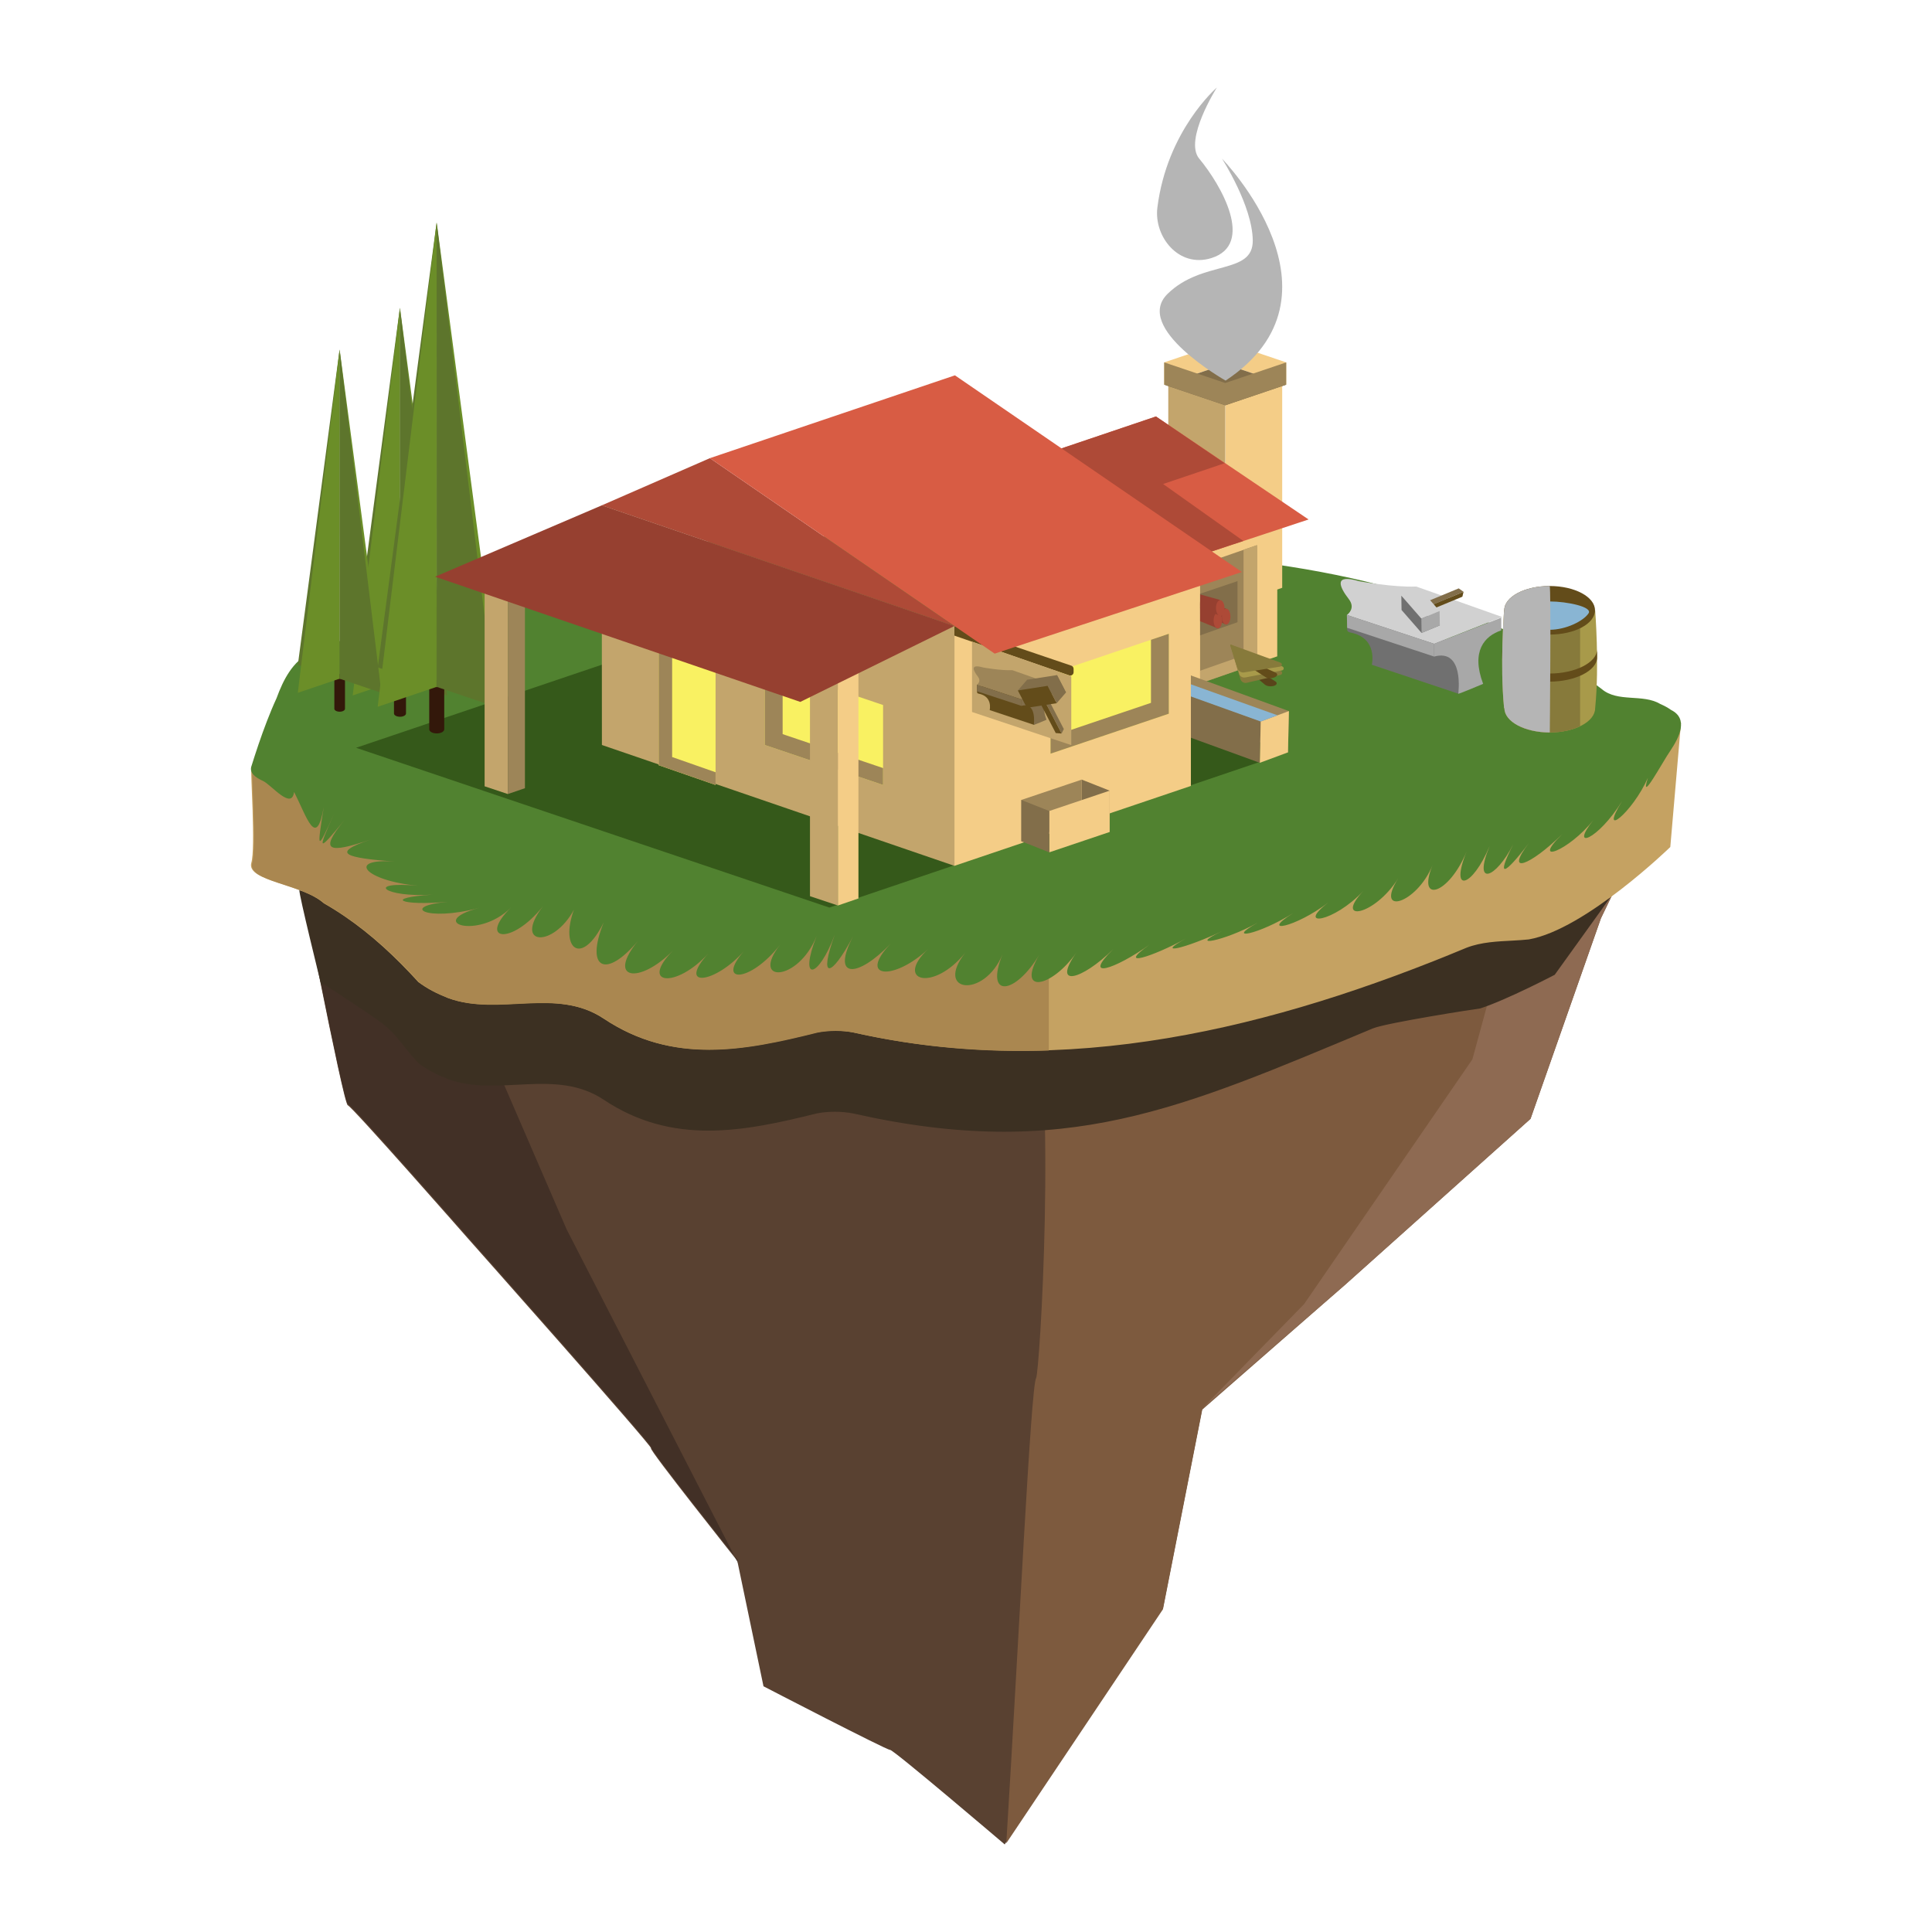 <?xml version="1.0" encoding="utf-8"?>
<!-- Generator: Adobe Illustrator 19.1.0, SVG Export Plug-In . SVG Version: 6.00 Build 0)  -->
<svg version="1.1" id="introducao" xmlns="http://www.w3.org/2000/svg" xmlns:xlink="http://www.w3.org/1999/xlink" x="0px" y="0px"
	 viewBox="0 0 200 200" enable-background="new 0 0 200 200" xml:space="preserve">
<rect fill="#FFFFFF" width="200" height="200"/>
<g>
	<g>
		<path fill="#594131" d="M30.679,89.031c0,0,4.846,25.228,5.321,25.386c0.475,0.158,12.355,13.691,12.355,13.691
			s19.381,21.823,19.043,21.823c-0.339,0,8.926,11.642,8.926,11.642l2.712,12.99c0,0,12.768,6.62,13.107,6.585
			c0.339-0.035,11.864,9.787,11.864,9.787l16.384-24.468l4.068-20.665l14.802-12.938l19.179-17.18l7.286-20.75
			l3.597-7.469L109.019,100.954l-54.646-5.702L30.679,89.031z"/>
		<path fill="#7D5A3E" d="M109.019,101.091l-2.186-0.228c2.608,12.404,0.779,41.249,0.426,41.789
			c-0.545,0.832-1.807,27.483-3.088,48.16l16.219-24.222l4.068-20.665l14.802-12.938l19.179-17.166l7.286-20.75
			l3.597-7.469L109.019,101.091z"/>
		<polygon fill="#8E6A52" points="169.321,87.603 157.73,90.195 152.419,109.666 134.995,135.005 124.457,145.803 
			139.259,132.988 158.438,115.822 165.724,95.072 		"/>
		<path fill="#423026" d="M58.65,127.247L43.513,92.242l-12.834-3.369c0,0,4.846,25.228,5.321,25.386
			c0.475,0.158,12.355,13.691,12.355,13.691s19.381,21.839,19.043,21.839c-0.339,0,8.926,11.642,8.926,11.642
			l0.077,0.371L58.65,127.247z"/>
		<path fill="#3C3022" d="M166.706,92.895c0,0-4.531,2.092-8.443,2.781c-0.531,0.057-1.071,0.09-1.614,0.119
			c-1.629,0.089-3.288,0.148-4.828,0.74c-19.903,8.293-41.464,13.742-63.499,8.767c-1.185-0.237-2.606-0.237-3.791,0
			c-7.582,1.895-14.927,3.317-22.035-1.422c-4.976-3.317-10.899-0.237-16.112-2.132
			c-1.185-0.474-2.132-0.948-3.08-1.659c-2.369-2.606-4.857-4.916-7.641-6.812
			c-0.696-0.474-1.411-0.922-2.146-1.342c-1.102-0.976-0.916,0.739-2.524,0.208
			c-0.105,0.254,2.244,9.739,2.244,9.739l0.28,0.017c0.736,0.42,4.234,2.764,4.93,3.237
			c2.784,1.895,2.488,2.31,4.857,4.916c0.948,0.711,1.895,1.185,3.08,1.659
			c5.213,1.895,11.136-1.185,16.112,2.132c7.108,4.739,14.453,3.317,22.035,1.422c1.185-0.237,2.606-0.237,3.791,0
			c22.035,4.976,33.922-0.523,53.825-8.816c1.54-0.592,10.546-1.996,11.077-2.053
			c2.779-0.896,7.72-3.486,7.72-3.486L166.706,92.895z"/>
		<path fill="#C5A262" d="M174.019,74.809l-5.198,7.384c-3.03,2.596-6.646,4.402-10.558,5.091
			c-0.531,0.057-1.071,0.09-1.614,0.119c-1.629,0.089-3.288,0.148-4.828,0.74
			c-19.903,8.293-41.464,13.742-63.499,8.767c-1.185-0.237-2.606-0.237-3.791,0
			c-7.582,1.895-14.927,3.317-22.035-1.422c-4.976-3.317-10.899-0.237-16.112-2.132
			c-1.185-0.474-2.132-0.948-3.08-1.659c-2.369-2.606-4.857-4.916-7.641-6.812
			c-0.696-0.474-1.411-0.922-2.146-1.342c-1.102-0.976-5.901-3.636-7.509-4.167c-0.105,0.254,0.474,8.448,0,9.964
			c-0.474,1.895,5.213,2.132,7.509,4.167c0.736,0.42,1.45,0.868,2.146,1.342c2.784,1.895,5.272,4.206,7.641,6.812
			c0.948,0.711,1.895,1.185,3.08,1.659c5.213,1.895,11.136-1.185,16.112,2.132
			c7.108,4.739,14.453,3.317,22.035,1.422c1.185-0.237,2.606-0.237,3.791,0c22.035,4.976,43.596-0.474,63.499-8.767
			c1.54-0.592,3.199-0.652,4.828-0.74c0.543-0.03,1.083-0.062,1.614-0.119
			c5.879-1.036,14.646-9.565,14.646-9.565L174.019,74.809z"/>
		<path fill="#AA8750" d="M108.576,98.787c-6.653,0.221-13.385-0.322-20.162-1.852c-1.185-0.237-2.606-0.237-3.791,0
			c-7.582,1.895-14.927,3.317-22.035-1.422c-4.976-3.317-10.899-0.237-16.112-2.132
			c-1.185-0.474-2.132-0.948-3.08-1.659c-2.369-2.606-4.857-4.916-7.641-6.812
			c-0.696-0.474-1.411-0.922-2.146-1.342c-1.102-0.976-5.901-3.636-7.509-4.167c-0.105,0.254,0.474,8.448,0,9.964
			c-0.474,1.895,5.213,2.132,7.509,4.167c0.736,0.42,1.45,0.868,2.146,1.342c2.784,1.895,5.272,4.206,7.641,6.812
			c0.948,0.711,1.895,1.185,3.08,1.659c5.213,1.895,11.136-1.185,16.112,2.132
			c7.108,4.739,14.453,3.317,22.035,1.422c1.185-0.237,2.606-0.237,3.791,0c6.777,1.53,13.509,2.073,20.162,1.852
			V98.787z"/>
		<path fill="#518230" d="M172.991,73.495c0.907,0.453,1.123,1.154,0.995,1.919c-0.129,0.765-0.603,1.594-1.076,2.305
			c-0.711,0.995-3.238,5.72-2.324,2.806c-1.606,3.637-5.16,6.457-2.674,2.412
			c-2.503,4.058-5.484,5.137-2.977,1.966c-2.508,3.172-6.539,4.706-3.232,1.467
			c-3.308,3.239-5.993,4.28-3.44,0.915c-2.553,3.366-3.432,3.698-1.614,0.119
			c-1.819,3.578-4.205,4.448-2.447,0.181c-1.762,4.267-4.187,5.032-2.381,0.559
			c-1.824,4.478-5.18,5.458-3.529,1.432c-1.657,4.028-6.002,5.264-3.562,1.364
			c-2.445,3.902-6.69,4.592-3.594,1.286c-3.099,3.306-7.042,3.806-3.624,1.2c-3.419,2.607-7.211,3.336-3.652,1.104
			c-3.559,2.233-7.141,2.917-3.68,0.998c-3.462,1.919-7.401,2.625-3.705,0.884
			c-3.697,1.741-7.057,2.568-3.73,0.76c-3.329,1.808-7.322,3.162-3.753,0.627
			c-3.571,2.535-7.036,3.691-3.774,0.484c-3.263,3.206-6.371,4.009-3.794,0.333
			c-2.579,3.676-6.298,4.368-3.812,0.172c-2.495,4.196-5.705,4.634-3.83,0.002
			c-1.911,4.63-7.11,3.951-3.845-0.178c-3.323,4.123-7.385,2.958-3.859-0.366
			c-3.549,3.32-7.338,3.056-3.872-0.564c-3.478,3.618-6.2,3.648-3.884-0.771
			c-2.338,4.415-3.618,4.505-1.895-0.178c-1.747,4.683-3.778,4.952-1.895,0.178
			c-1.924,4.779-6.904,4.882-3.771,0.882c-3.14,4.002-6.701,4.035-3.732,0.645c-2.97,3.39-7.026,3.929-3.692,0.25
			c-3.336,3.679-7.196,3.293-3.653-0.303c-3.549,3.595-6.938,3.011-3.613-1.014
			c-3.355,4.013-5.531,2.95-3.574-1.882c-2.273,4.59-4.579,2.804-3.086-1.314
			c-2.132,3.958-6.307,3.759-3.234-0.324c-3.266,4.075-6.717,3.492-3.302,0.119
			c-3.429,3.373-8.842,1.5-3.291,0.017c-5.553,1.483-8.234-0.193-3.2-0.631
			c-5.035,0.438-6.659-0.417-1.629-0.74c-5.03,0.324-7.042-1.437-1.451-0.918
			c-5.591-0.519-7.488-2.888-2.415-2.503c-5.073-0.385-6.791-0.846-2.534-2.279
			c-4.257,1.433-5.438,1.314-2.692-2.029c-2.747,3.342-2.864,3.317-1.058-0.691
			c-1.812,4.004-1.804,3.835-1.088-0.651c-0.783,4.418-1.749,1.033-3.073-1.563
			c-0.245,1.927-2.348-0.73-3.21-1.133c-0.857-0.391-1.384-0.839-1.226-1.471
			c0.474-1.516,1.005-3.118,1.621-4.716c0.308-0.799,0.637-1.597,0.999-2.385c0.698-1.902,1.645-3.798,3.541-4.746
			c6.16-2.843,13.031-2.843,18.955-5.686c15.401-7.819,34.119-6.16,50.941-6.16c3.317,0,6.634-0.948,10.188,0
			c1.895,0.474,3.791,1.422,5.923,1.422c16.349,0.948,33.645,3.554,47.624,14.216
			c1.659,1.422,4.265,0.474,6.064,1.552C172.292,73.058,172.672,73.264,172.991,73.495z"/>
	</g>
	<polygon fill="#35591A" points="85.095,61.107 36.86,77.409 85.854,93.951 133.33,77.888 	"/>
	<g>
		<g>
			<path fill="#33180A" d="M40.785,69.783v4.075c0,0.188,0.279,0.34,0.622,0.34c0.344,0,0.622-0.152,0.622-0.34
				v-4.075H40.785z"/>
			<g>
				<polygon fill="#5D752C" points="41.394,31.884 36.518,68.728 41.385,70.37 				"/>
				<polygon fill="#6B8E28" points="41.407,31.884 46.283,68.728 41.416,70.37 				"/>
				<polygon fill="#6B8E28" points="41.398,31.856 36.514,71.99 41.389,70.343 				"/>
				<polygon fill="#5D752C" points="41.398,31.856 46.283,71.99 41.407,70.343 				"/>
			</g>
		</g>
		<g>
			<path fill="#33180A" d="M34.612,69.765v3.609c0,0.166,0.247,0.301,0.551,0.301c0.304,0,0.551-0.135,0.551-0.301
				v-3.609H34.612z"/>
			<g>
				<polygon fill="#5D752C" points="35.151,36.206 30.833,68.831 35.143,70.285 				"/>
				<polygon fill="#6B8E28" points="35.162,36.206 39.48,68.831 35.17,70.285 				"/>
				<polygon fill="#6B8E28" points="35.154,36.181 30.829,71.719 35.147,70.26 				"/>
				<polygon fill="#5D752C" points="35.154,36.181 39.48,71.719 35.162,70.26 				"/>
			</g>
		</g>
		<g>
			<path fill="#33180A" d="M44.434,70.407v5.092c0,0.235,0.348,0.425,0.777,0.425c0.429,0,0.777-0.19,0.777-0.425
				v-5.092H44.434z"/>
			<g>
				<polygon fill="#5D752C" points="45.195,23.055 39.103,69.089 45.184,71.142 				"/>
				<polygon fill="#6B8E28" points="45.212,23.055 51.303,69.089 45.223,71.142 				"/>
				<polygon fill="#6B8E28" points="45.2,23.02 39.097,73.166 45.189,71.107 				"/>
				<polygon fill="#5D752C" points="45.2,23.02 51.303,73.166 45.212,71.107 				"/>
			</g>
		</g>
	</g>
	<g>
		<g>
			<polygon fill="#F4CD87" points="133.149,39.823 133.149,37.514 126.83,35.38 120.517,37.514 120.517,39.823 
				126.83,37.689 			"/>
			<g>
				<polygon fill="#F4CD87" points="126.838,41.244 132.733,39.315 132.733,60.849 126.838,62.845 				"/>
			</g>
			<g>
				<polygon fill="#C3A56C" points="126.835,41.238 120.94,39.299 120.94,60.833 126.835,62.838 				"/>
			</g>
			<polygon fill="#826E4A" points="126.834,37.69 120.517,39.825 126.837,41.959 133.149,39.825 			"/>
			<polygon fill="#9D8558" points="120.517,37.514 120.517,39.819 126.837,41.953 133.149,39.819 133.149,37.514 
				126.837,39.648 			"/>
		</g>
		<polygon fill="#F4CD87" points="132.219,67.946 119.978,72.153 119.978,55.536 132.231,51.392 		"/>
		<polyline fill="#D85C44" points="135.464,53.776 120.155,58.831 104.491,48.241 119.665,43.113 135.464,53.776 		"/>
		<polygon fill="#AE4A37" points="128.712,56 120.155,58.831 104.491,48.241 119.665,43.113 126.771,47.953 
			120.404,50.104 		"/>
		<g>
			<polygon fill="#9D8558" points="124.234,70.748 124.234,58.48 130.121,56.435 130.121,68.703 			"/>
			<polygon fill="#C3A56C" points="128.731,56.904 128.731,67.857 124.234,69.433 124.234,70.748 130.121,68.703 
				130.121,56.435 			"/>
		</g>
		<g>
			<g>
				<polygon fill="#826E4A" points="121.281,69.195 118.365,70.272 118.267,74.549 121.183,73.471 				"/>
				<g>
					<polygon fill="#9D8558" points="133.33,77.888 133.427,73.611 121.281,69.195 121.183,73.471 					"/>
				</g>
				<g>
					<polygon fill="#826E4A" points="130.413,78.965 130.511,74.689 118.365,70.272 118.267,74.549 					"/>
				</g>
				<polygon fill="#F4CD87" points="133.427,73.611 130.511,74.689 130.413,78.965 133.33,77.888 				"/>
			</g>
			<polygon fill="#89B5D3" points="130.511,74.689 132.245,74.048 121.26,70.119 119.538,70.758 			"/>
		</g>
		<polygon fill="#C3A56C" points="62.309,77.121 62.295,52.315 98.802,64.805 98.802,89.632 		"/>
		<polygon fill="#F4CD87" points="123.281,81.359 98.802,89.632 98.802,64.805 123.28,56.538 		"/>
		<polygon fill="#AE4A37" points="98.802,64.805 73.488,47.428 62.295,52.315 		"/>
		<g>
			<polygon fill="#826E4A" points="111.982,80.704 114.873,81.848 114.873,86.126 111.982,84.982 			"/>
			<g>
				<polygon fill="#9D8558" points="105.728,87.089 105.728,82.811 111.982,80.704 111.982,84.982 				"/>
			</g>
			<g>
				<polygon fill="#F4CD87" points="108.619,88.233 108.619,83.955 114.873,81.848 114.873,86.126 				"/>
			</g>
			<polygon fill="#826E4A" points="105.728,82.811 108.619,83.955 108.619,88.233 105.728,87.089 			"/>
		</g>
		<g>
			<polygon fill="#F9F162" points="108.751,78.021 108.751,69.745 120.995,65.607 120.995,73.883 			"/>
			<polygon fill="#9D8558" points="119.149,66.231 119.149,72.76 108.751,76.274 108.751,78.021 120.995,73.883 
				120.995,65.607 			"/>
		</g>
		<g>
			<polygon fill="#F9F162" points="91.416,81.259 91.416,72.983 79.172,68.845 79.172,77.121 			"/>
			<polygon fill="#9D8558" points="81.018,69.469 81.018,75.997 91.416,79.511 91.416,81.259 79.172,77.121 
				79.172,68.845 			"/>
		</g>
		<g>
			<path fill="#634C1A" d="M98.802,64.805l12.102,4.105c0.14,0.048,0.234,0.179,0.234,0.327v0.351
				c0,0.237-0.234,0.404-0.459,0.326l-11.882-4.115L98.802,64.805z"/>
			<polygon fill="#C3A56C" points="110.898,77.133 100.624,73.705 100.624,66.423 110.898,69.99 			"/>
			<g>
				<path fill="#634C1A" d="M101.132,70.882l0.014,0.765c-0.004,0.09,0.072,0.143,0.16,0.16
					c1.482,0.284,1.148,1.67,1.148,1.704l4.571,1.521l0.616-0.543l-1.421-2.516l-4.831-1.006L101.132,70.882z"/>
				<path fill="#9D8558" d="M101.767,69.096c0,0,1.831,0.334,3.026,0.279l4.541,1.599l-3.59,1.424l-4.612-1.517
					c0.086-0.063,0.455-0.375,0.1-0.836C100.727,69.392,100.414,68.7,101.767,69.096z"/>
				<path fill="#826E4A" d="M105.744,72.398l0.001,0.674c1.595-0.44,1.28,1.924,1.28,1.96s1.311-0.522,1.311-0.522
					c-0.653-1.724,0.067-2.529,0.953-2.826l-0.001-0.674"/>
				<polygon fill="#826E4A" points="101.146,71.562 105.745,73.072 105.744,72.398 101.132,70.882 				"/>
			</g>
			<g>
				<g>
					<g>
						<polygon fill="#634C1A" points="109.897,75.934 107.871,72.03 107.264,71.982 109.29,75.885 						"/>
					</g>
					<polygon fill="#826E4A" points="108.102,71.568 107.871,72.03 109.897,75.934 110.128,75.472 					"/>
				</g>
				<g>
					<g>
						<polygon fill="#826E4A" points="110.354,71.683 109.421,69.885 106.332,70.364 105.367,71.475 						"/>
					</g>
					<g>
						<polygon fill="#634C1A" points="109.388,72.795 108.455,70.997 105.367,71.475 106.3,73.273 						"/>
					</g>
					<polygon fill="#826E4A" points="109.421,69.885 108.455,70.997 109.388,72.795 110.354,71.683 					"/>
				</g>
			</g>
		</g>
		<polygon fill="#D85C44" points="128.561,59.214 102.969,67.664 73.488,47.428 98.854,38.855 		"/>
		<g>
			<polygon fill="#F9F162" points="74.076,81.259 74.076,68.991 68.189,66.946 68.189,79.214 			"/>
			<polygon fill="#9D8558" points="69.579,67.415 69.579,78.368 74.076,79.943 74.076,81.259 68.189,79.214 
				68.189,66.946 			"/>
		</g>
		<g>
			<polygon fill="#C3A56C" points="86.739,93.736 83.849,92.773 83.849,67.933 86.739,68.914 			"/>
			<polyline fill="#F4CD87" points="86.739,68.896 88.866,68.184 88.866,93.008 86.739,93.736 			"/>
		</g>
		<g>
			<polygon fill="#C3A56C" points="52.572,82.2 50.167,81.398 50.167,60.009 52.572,60.825 			"/>
			<polyline fill="#9D8558" points="52.572,60.81 54.341,60.218 54.341,81.594 52.572,82.2 			"/>
		</g>
		<polygon fill="#964030" points="82.846,72.661 45.042,59.699 62.295,52.315 98.802,64.805 		"/>
		<polygon fill="#826E4A" points="128.106,60.156 124.234,61.464 124.234,65.77 128.106,64.413 		"/>
		<g>
			<path fill="#B5B5B5" d="M126.874,39.398c0,0-9.633-5.434-6.002-8.983c3.63-3.548,8.856-1.925,8.813-5.531
				s-3.189-8.466-3.189-8.466S140.274,30.541,126.874,39.398z"/>
			<path fill="#B5B5B5" d="M119.811,21.489c-0.375,2.989,2.199,6.28,5.583,5.23
				c4.531-1.406,1.045-7.535-1.253-10.3c-1.611-1.938,1.826-7.354,1.826-7.354S120.815,13.48,119.811,21.489z"/>
		</g>
		<g>
			<path fill="#964030" d="M124.239,62.226c-0.003,0.098-0.004,0.196-0.004,0.291c0.001,0.346,0.002,0.693,0.003,1.04
				l2.695,1.096v-1.644L124.239,62.226z"/>
			<ellipse fill="#AE4A37" cx="126.933" cy="63.83" rx="0.44" ry="0.822"/>
		</g>
		<g>
			<path fill="#964030" d="M124.236,62.878c0.002,0.476,0.001,0.953-0.002,1.43l1.838,0.747v-1.644L124.236,62.878z"/>
			<ellipse fill="#AE4A37" cx="126.072" cy="64.233" rx="0.44" ry="0.822"/>
		</g>
		<g>
			<path fill="#964030" d="M124.234,62.516c0,0.139,0.001,0.279,0.001,0.418l2.062,0.808l-0.021-1.643
				l-2.019-0.558C124.252,61.872,124.234,62.204,124.234,62.516z"/>
			
				<ellipse transform="matrix(0.013 1 -1 0.013 187.6 -64.155)" fill="#AE4A37" cx="126.287" cy="62.92" rx="0.822" ry="0.44"/>
		</g>
		<g>
			<g>
				<path fill="#A89A4A" d="M155.703,63.177c0,0-0.453,5.63,0,10.135h0.033c0,1.388,2.103,2.514,4.697,2.514
					c2.594,0,4.697-1.125,4.697-2.514c0.453-4.504,0-10.135,0-10.135"/>
				<path fill="#877A3B" d="M163.573,63.177h-6.313v11.985c0.836,0.411,1.948,0.664,3.173,0.664
					c1.209,0,2.307-0.246,3.14-0.648V63.177z"/>
				<ellipse fill="#634C1A" cx="160.417" cy="63.177" rx="4.697" ry="2.514"/>
				<path fill="#89B5D3" d="M164.448,63.489c-0.514,0.789-2.324,1.705-4.031,1.705c-1.86,0-3.617-0.861-4.035-1.705
					c-0.382-0.769,2.238-1.227,4.052-1.227C162.21,62.263,164.886,62.818,164.448,63.489z"/>
				<g>
					<path fill="#634C1A" d="M165.332,67.21c0,1.388-2.304,2.514-4.899,2.514s-4.931-1.125-4.931-2.514v0.838
						c0,1.388,2.337,2.514,4.931,2.514s4.899-1.125,4.899-2.514V67.21z"/>
				</g>
			</g>
			<path fill="#B5B5B5" d="M160.417,60.663c-2.594,0-4.697,1.125-4.697,2.514h-0.016c0,0-0.453,5.63,0,10.135h0.033
				c0,1.388,2.103,2.514,4.697,2.514C160.434,75.825,160.585,60.663,160.417,60.663z"/>
		</g>
		<g>
			<path fill="#707070" d="M139.43,63.659l0.025,1.5c-0.008,0.176,0.14,0.281,0.313,0.314
				c2.902,0.562,2.244,3.276,2.244,3.342l8.952,2.995l1.209-1.063l-2.776-4.935l-9.463-1.987L139.43,63.659z"/>
			<path fill="#D1D1D1" d="M140.68,60.162c0,0,3.587,0.66,5.929,0.556l8.893,3.15l-7.04,2.779l-9.032-2.987
				c0.168-0.124,0.893-0.734,0.199-1.637C138.641,60.738,138.03,59.382,140.68,60.162z"/>
			<path fill="#A8A8A8" d="M148.462,66.647v1.32c3.127-0.857,2.501,3.775,2.501,3.844c0,0.07,2.571-1.019,2.571-1.019
				c-1.274-3.381,0.139-4.956,1.876-5.535v-1.32"/>
			<polygon fill="#A8A8A8" points="139.455,64.992 148.462,67.967 148.462,66.647 139.43,63.659 			"/>
		</g>
		<g>
			<g>
				<g>
					<polygon fill="#826E4A" points="151.507,61.264 147.408,62.963 146.908,62.606 151.007,60.908 					"/>
				</g>
				<polygon fill="#634C1A" points="147.286,63.469 147.408,62.963 151.507,61.264 151.385,61.771 				"/>
			</g>
			<g>
				<g>
					<polygon fill="#707070" points="149.05,64.739 147.162,65.521 145.088,63.147 145.065,61.661 					"/>
				</g>
				<g>
					<polygon fill="#D1D1D1" points="149.026,63.254 147.138,64.036 145.065,61.661 146.952,60.879 					"/>
				</g>
				<polygon fill="#A8A8A8" points="147.162,65.521 147.138,64.036 149.026,63.254 149.05,64.739 				"/>
			</g>
		</g>
		<g>
			<path fill="#59441A" d="M132,70.948L132,70.948c-0.289,0.15-0.817,0.128-1.06-0.077l-1.023-0.86
				c-0.14-0.118,0.119-0.196,0.49-0.184l0,0c0.306,0.01,0.621,0.081,0.751,0.162l0.863,0.546
				C132.208,70.653,132.223,70.832,132,70.948z"/>
			<path fill="#877A3B" d="M132.564,69.862l-3.498,0.822c-0.293,0.069-0.587-0.108-0.664-0.399l-1.04-3.46
				c-0.014-0.052,0.042-0.095,0.089-0.068l5.171,2.714C132.789,69.567,132.752,69.818,132.564,69.862z"/>
			<path fill="#A89A4A" d="M132.715,69.4l-3.804,0.731c-0.293,0.056-0.578-0.129-0.646-0.419l-0.762-2.747
				c-0.011-0.049,0.038-0.09,0.084-0.069l5.175,2.102C132.952,69.084,132.919,69.361,132.715,69.4z"/>
			<path fill="#634C1A" d="M132.079,70.044L132.079,70.044c-0.267,0.186-0.794,0.231-1.062,0.058l-1.124-0.723
				c-0.154-0.099,0.093-0.21,0.463-0.245l0,0c0.305-0.029,0.626,0.001,0.765,0.066l0.926,0.432
				C132.247,69.725,132.285,69.9,132.079,70.044z"/>
			<path fill="#877A3B" d="M132.521,69.005l-3.732,0.602c-0.309,0.05-0.605-0.142-0.685-0.445l-0.749-2.36
				c-0.013-0.048,0.035-0.091,0.082-0.071l5.131,1.868C132.766,68.681,132.732,68.971,132.521,69.005z"/>
		</g>
	</g>
</g>
</svg>
